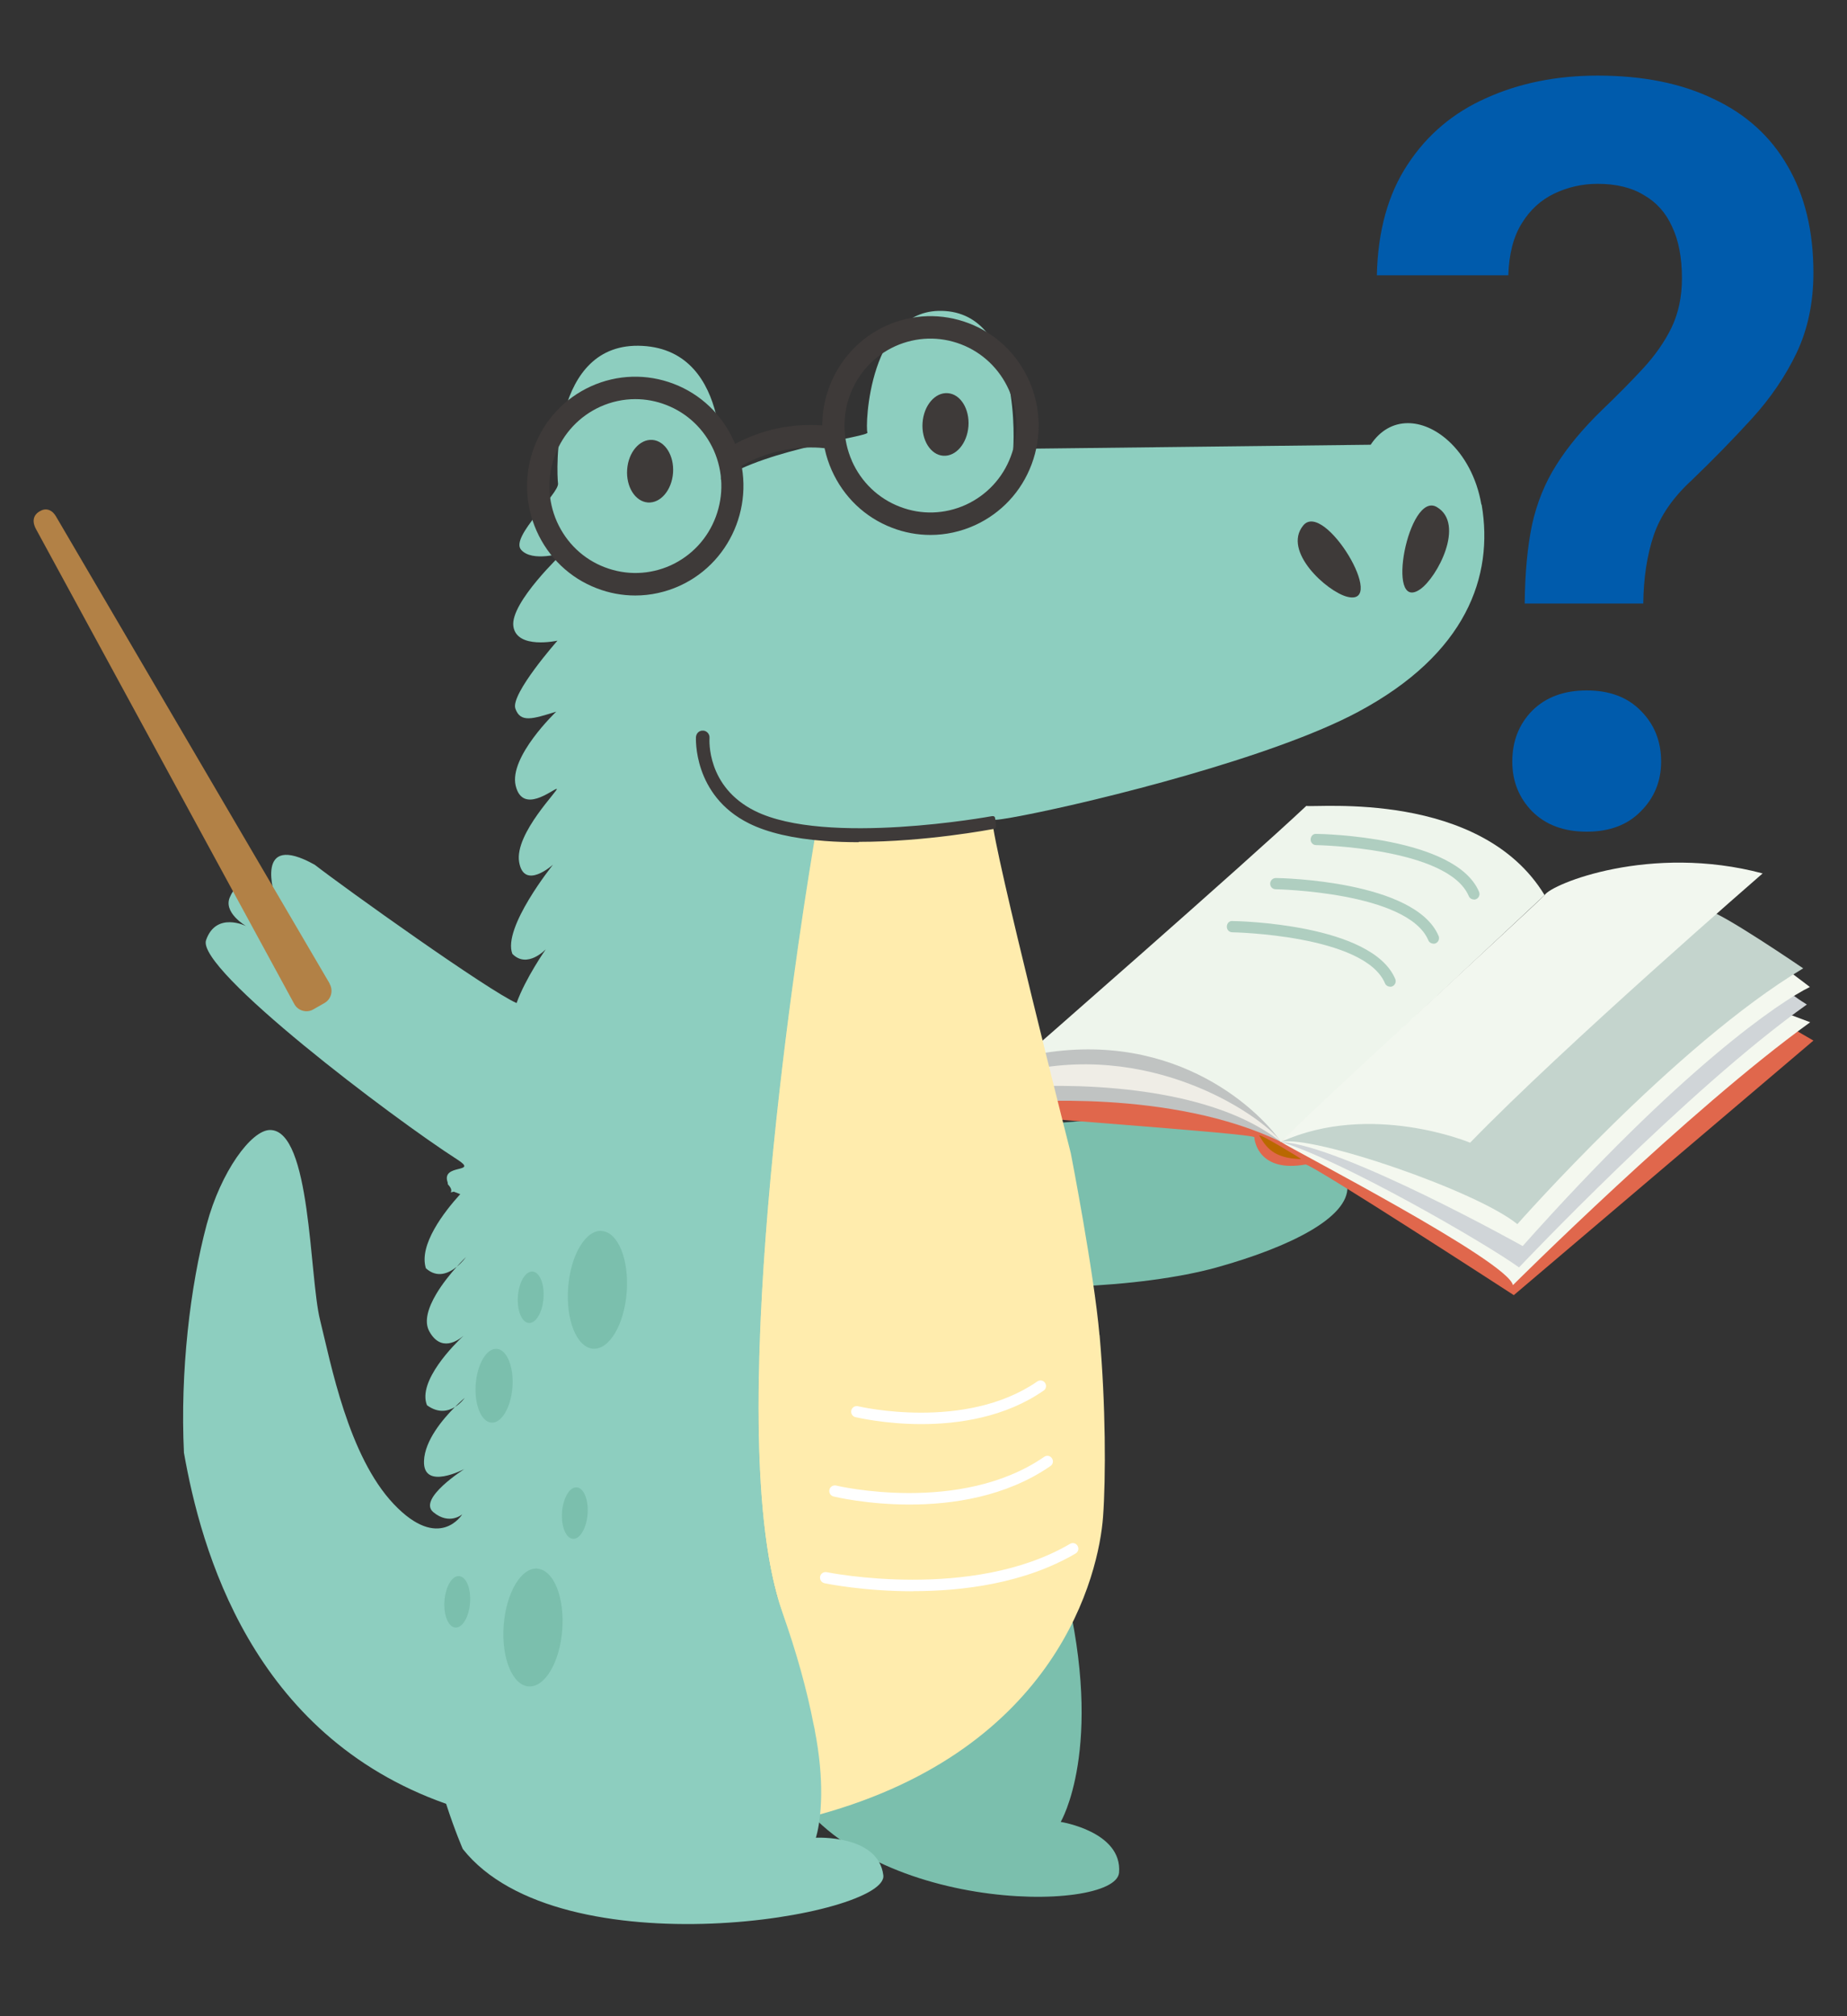 <svg width="110" height="120" viewBox="0 0 110 120" fill="none" xmlns="http://www.w3.org/2000/svg">
<rect x="0" y="0" width="110" height="120" fill="#333333" stroke="none"/>
<g clip-path="url(#clip0_2_4460)">
<path d="M54.851 66.841C54.851 66.841 66.374 67.804 75.356 64.427C79.46 63.558 77.077 66.921 77.077 66.921C77.077 66.921 79.447 66.032 79.619 67.704C79.811 68.767 78.202 69.114 78.202 69.114C78.202 69.114 80.168 68.787 80.248 70.619C80.327 72.457 76.865 74.209 72.444 75.439C68.022 76.663 60.087 77.024 56.281 76.001C56.281 76.001 50.939 70.064 54.844 66.834L54.851 66.841Z" fill="#7BBFAD"/>
<path d="M97.866 35.921H90.805C90.824 34.087 90.972 32.514 91.248 31.204C91.543 29.893 92.026 28.714 92.695 27.665C93.365 26.597 94.271 25.508 95.414 24.399C96.32 23.532 97.127 22.716 97.836 21.95C98.565 21.163 99.136 20.347 99.55 19.5C99.964 18.633 100.17 17.655 100.17 16.567C100.17 15.337 99.974 14.309 99.579 13.482C99.205 12.655 98.644 12.03 97.895 11.607C97.167 11.163 96.251 10.941 95.148 10.941C94.242 10.941 93.385 11.133 92.577 11.516C91.77 11.899 91.12 12.494 90.627 13.3C90.135 14.087 89.869 15.115 89.829 16.385H82C82.059 13.744 82.67 11.546 83.832 9.792C84.994 8.018 86.56 6.698 88.529 5.831C90.499 4.944 92.705 4.5 95.148 4.5C97.846 4.5 100.151 4.964 102.061 5.891C103.992 6.798 105.459 8.129 106.464 9.883C107.488 11.637 108 13.754 108 16.234C108 18.008 107.665 19.601 106.995 21.012C106.326 22.403 105.439 23.704 104.336 24.913C103.233 26.123 102.042 27.343 100.761 28.573C99.639 29.601 98.88 30.7 98.486 31.869C98.092 33.038 97.886 34.389 97.866 35.921ZM90.066 45.327C90.066 44.117 90.46 43.109 91.248 42.302C92.055 41.496 93.139 41.093 94.498 41.093C95.857 41.093 96.93 41.496 97.718 42.302C98.526 43.109 98.93 44.117 98.93 45.327C98.93 46.496 98.526 47.484 97.718 48.29C96.93 49.097 95.857 49.5 94.498 49.5C93.139 49.5 92.055 49.097 91.248 48.29C90.46 47.484 90.066 46.496 90.066 45.327Z" fill="#005BAC"/>
<path fill-rule="evenodd" clip-rule="evenodd" d="M107.02 61.365L60.947 64.013C60.662 64.454 59.206 66.119 59.041 66.246C58.882 66.393 74.701 67.456 74.707 67.69C74.707 67.924 74.992 69.803 77.752 69.308C78.09 69.255 90.156 77.084 90.156 77.084L108 61.933L107.02 61.365V61.365Z" fill="#E0674C"/>
<path fill-rule="evenodd" clip-rule="evenodd" d="M106.729 60.436L76.289 67.964C76.931 68.412 89.798 75.045 90.103 76.489C90.103 76.489 100.594 66.039 107.808 60.843L106.729 60.436V60.436Z" fill="#F4F8EF"/>
<path fill-rule="evenodd" clip-rule="evenodd" d="M76.289 67.964L76.309 64.059L66.606 62.515L61.073 64.675C60.696 65.076 60.265 65.631 60.265 65.631C60.623 65.604 69.717 64.775 76.296 67.964H76.289Z" fill="#C0C3C2"/>
<path fill-rule="evenodd" clip-rule="evenodd" d="M76.289 67.964L78.096 64.106L68.704 60.449L61.576 63.625C61.391 63.765 60.682 64.701 60.682 64.701C60.682 64.701 71.1 63.852 76.283 67.964H76.289Z" fill="#EFEDE6"/>
<path fill-rule="evenodd" clip-rule="evenodd" d="M61.907 62.709L67.354 60.576L77.329 65.189L76.289 67.971C75.469 66.694 69.042 61.993 61.112 63.725L61.907 62.716V62.709Z" fill="#C0C3C2"/>
<path fill-rule="evenodd" clip-rule="evenodd" d="M76.289 67.964C74.866 65.918 69.591 60.964 60.993 62.896C60.993 62.896 74.132 51.416 77.798 47.966C78.401 48.086 88.183 47.01 91.989 53.275L76.289 67.964V67.964Z" fill="#EEF5EC"/>
<path fill-rule="evenodd" clip-rule="evenodd" d="M106.842 59.272L76.289 67.964C79.95 69.067 88.541 74.035 90.467 75.433C90.467 75.433 100.567 64.768 107.609 59.787C107.609 59.787 107.133 59.493 106.842 59.272V59.272Z" fill="#D0D5D8"/>
<path fill-rule="evenodd" clip-rule="evenodd" d="M74.999 67.59C75.396 68.265 75.833 68.947 77.487 68.987C77.573 69.001 74.88 67.376 74.999 67.59Z" fill="#B96800"/>
<path fill-rule="evenodd" clip-rule="evenodd" d="M76.289 67.964L106.729 57.942C107.173 58.269 107.788 58.744 107.788 58.744C106.028 59.6 100.124 63.565 90.685 74.162C90.685 74.162 79.936 68.158 76.289 67.964V67.964Z" fill="#F4F8EF"/>
<path fill-rule="evenodd" clip-rule="evenodd" d="M101.732 54.211L76.289 67.964C78.215 67.55 87.925 70.866 90.368 72.859C90.368 72.859 99.779 62.174 107.391 57.634C107.391 57.634 102.447 54.258 101.732 54.204V54.211Z" fill="#C4D4CD"/>
<path fill-rule="evenodd" clip-rule="evenodd" d="M76.289 67.964C76.852 67.262 91.321 53.964 91.989 53.275C92.406 52.606 98.303 50.206 104.975 51.984C104.975 51.984 93.147 62.241 87.555 68.011C87.555 68.011 81.637 65.537 76.289 67.964V67.964Z" fill="#F2F7EF"/>
<path d="M87.779 53.535C87.654 53.535 87.528 53.462 87.475 53.335C86.251 50.453 78.46 50.299 78.381 50.299C78.195 50.299 78.05 50.146 78.056 49.958C78.063 49.771 78.202 49.611 78.394 49.631C78.732 49.631 86.694 49.798 88.084 53.074C88.157 53.241 88.084 53.442 87.912 53.516C87.872 53.535 87.826 53.542 87.779 53.542V53.535Z" fill="#AFCEC0"/>
<path d="M85.37 56.163C85.245 56.163 85.119 56.09 85.066 55.963C83.841 53.088 76.051 52.927 75.972 52.927C75.786 52.927 75.641 52.773 75.647 52.586C75.654 52.399 75.806 52.258 75.985 52.258C76.322 52.258 84.285 52.426 85.675 55.702C85.748 55.869 85.675 56.07 85.503 56.143C85.463 56.163 85.417 56.17 85.37 56.17V56.163Z" fill="#AFCEC0"/>
<path d="M82.789 58.724C82.663 58.724 82.537 58.651 82.484 58.523C81.267 55.648 73.47 55.488 73.39 55.488C73.205 55.488 73.059 55.334 73.066 55.147C73.066 54.96 73.218 54.792 73.404 54.819C73.741 54.819 81.704 54.986 83.094 58.263C83.166 58.43 83.094 58.63 82.921 58.704C82.882 58.724 82.835 58.731 82.789 58.731V58.724Z" fill="#AFCEC0"/>
<path d="M46.611 105.601C46.611 105.601 44.658 96.387 47.59 91.353C50.522 86.318 61.099 84.9 63.442 94.482C65.785 104.063 63.171 108.436 63.171 108.436C63.171 108.436 66.851 109.011 66.646 111.458C66.441 113.905 50.794 113.972 46.611 105.607V105.601Z" fill="#7BBFAD"/>
<path d="M28.177 70.418L28.025 70.218L28.105 70.318L28.025 70.218L28.045 70.231L28.032 70.218L28.058 70.244L28.052 70.231L28.217 70.378L28.184 70.411L28.177 70.418Z" fill="#1E1E1E"/>
<path d="M65.481 79.465C65.157 75.74 63.773 68.64 63.773 68.64C63.773 68.64 59.127 50.36 59.107 48.849C56.976 49.256 51.608 50.159 48.55 49.544C48.55 49.544 42.467 84.399 46.564 95.926C47.074 97.357 47.306 98.761 47.425 100.091C47.736 103.508 47.292 106.423 48.815 107.994C63.012 104.07 65.441 93.679 65.693 90.283C65.865 87.949 65.852 83.597 65.487 79.465H65.481Z" fill="#FFECAD"/>
<path d="M88.223 30.02C87.945 28.402 87.191 27.085 86.264 26.243C84.761 24.872 82.796 24.718 81.631 26.47L60.345 26.717C60.345 26.717 60.907 18.854 56.314 18.513C51.72 18.166 51.515 25.487 51.661 25.741C51.8 25.995 45.777 26.664 42.931 28.543C42.931 28.543 43.731 20.88 38.258 20.586C32.784 20.292 33.155 28.168 33.234 28.777C33.307 29.385 30.375 31.939 31.03 32.715C31.692 33.49 33.525 32.902 33.525 32.902C33.525 32.902 30.381 35.864 30.573 37.268C30.765 38.672 33.201 38.131 33.201 38.131C33.201 38.131 30.401 41.3 30.692 42.169C30.99 43.038 31.725 42.791 33.128 42.356C33.128 42.356 30.302 45.037 30.712 46.762C31.123 48.481 32.903 46.99 33.148 46.95C33.393 46.91 30.626 49.597 30.918 51.309C31.209 53.021 32.936 51.463 32.936 51.463C32.936 51.463 29.911 55.22 30.514 56.772C31.401 57.681 32.506 56.498 32.506 56.498C32.506 56.498 31.295 58.222 30.765 59.7C29.064 58.951 20.619 52.92 18.745 51.469C15.072 49.423 16.376 53.348 16.376 53.348C16.376 53.348 14.37 51.797 13.715 53.348C13.225 54.304 14.662 55.12 14.662 55.12C14.662 55.12 12.875 54.224 12.272 55.956C11.67 57.688 23.365 66.533 27.237 69.014C28.561 69.863 26.245 69.221 26.662 70.378C26.675 70.418 26.662 70.458 26.681 70.498C27.131 70.973 26.602 71.02 27.026 70.926C27.151 70.973 27.277 71.02 27.41 71.073C26.45 72.13 24.927 74.096 25.364 75.486C26.046 76.101 26.734 75.774 27.198 75.399C27.515 75.045 27.747 74.824 27.747 74.824C27.747 74.824 27.535 75.125 27.198 75.399C26.827 75.814 26.344 76.402 25.973 77.031C25.517 77.806 25.232 78.635 25.57 79.244C26.265 80.494 27.27 79.792 27.602 79.505C27.079 79.993 24.848 82.206 25.43 83.637C26.106 84.131 26.688 83.991 27.092 83.744C27.429 83.409 27.674 83.202 27.674 83.202C27.674 83.202 27.456 83.516 27.092 83.744C26.39 84.446 25.298 85.723 25.252 86.946C25.179 88.751 27.668 87.428 27.668 87.428C27.668 87.428 24.848 89.206 25.808 90.002C26.767 90.797 27.529 90.129 27.529 90.129C27.529 90.129 26.165 92.382 23.451 89.52C20.738 86.659 19.705 81.149 19.063 78.569C18.415 75.988 18.534 67.262 16.085 67.255C14.96 67.255 13.146 69.756 12.312 72.872C11.326 76.543 10.723 81.651 10.955 86.465C11.961 92.155 14.953 103.267 26.569 107.359C27.092 108.977 27.562 110.047 27.562 110.047C33.353 117.362 52.912 114.052 52.607 111.612C52.309 109.178 48.59 109.378 48.59 109.378C48.59 109.378 48.748 108.917 48.841 108.021C48.868 107.794 48.881 107.533 48.894 107.252C48.901 107.092 48.907 106.931 48.907 106.764C48.914 105.775 48.821 104.504 48.523 102.973V102.94C48.497 102.833 48.471 102.726 48.451 102.619C48.067 100.633 47.451 98.38 46.591 95.959C42.931 85.662 47.392 56.752 48.391 50.701C48.51 49.978 48.576 49.577 48.576 49.577C51.641 50.186 57.002 49.29 59.133 48.882C59.133 48.808 59.133 48.775 59.147 48.782C59.193 48.835 59.908 48.735 61.053 48.508C65.342 47.672 75.786 45.097 80.883 42.37C87.349 38.913 88.964 34.286 88.243 30.047L88.223 30.02Z" fill="#8DCEBF"/>
<path d="M40.084 28.148C40.005 29.178 39.337 29.96 38.582 29.907C37.828 29.846 37.278 28.971 37.351 27.941C37.424 26.911 38.099 26.129 38.853 26.182C39.608 26.243 40.157 27.119 40.084 28.148V28.148Z" fill="#3E3A39"/>
<path d="M57.677 25.367C57.598 26.396 56.929 27.179 56.175 27.125C55.42 27.072 54.871 26.189 54.944 25.159C55.017 24.13 55.692 23.341 56.446 23.401C57.201 23.454 57.75 24.337 57.677 25.367Z" fill="#3E3A39"/>
<path d="M80.228 35.516C79.029 35.209 76.362 32.808 77.613 31.277C78.864 29.739 82.696 36.145 80.228 35.516Z" fill="#3E3A39"/>
<path d="M84.576 35.075C85.595 34.373 87.276 31.19 85.576 30.181C83.881 29.178 82.471 36.526 84.576 35.075Z" fill="#3E3A39"/>
<path d="M49.126 49.892C47.458 49.764 45.889 49.464 44.685 48.862C41.408 47.23 41.614 43.914 41.614 43.881C41.627 43.747 41.739 43.647 41.872 43.66C42.004 43.673 42.103 43.787 42.09 43.921C42.083 44.041 41.911 46.95 44.89 48.434C49.205 50.58 59.021 48.775 59.12 48.755C59.127 48.755 59.14 49.196 59.14 49.196C58.842 49.256 53.64 50.233 49.119 49.892H49.126Z" fill="#3E3A39"/>
<path d="M51.145 50.126C50.463 50.126 49.781 50.105 49.113 50.052C47.233 49.912 45.717 49.557 44.612 49.009C41.256 47.344 41.448 43.901 41.448 43.867C41.468 43.64 41.647 43.466 41.878 43.486C41.885 43.486 41.898 43.486 41.905 43.486C42.11 43.513 42.269 43.7 42.256 43.914C42.249 44.035 42.07 46.829 44.963 48.267C49.205 50.373 58.988 48.594 59.087 48.574C59.133 48.568 59.186 48.574 59.226 48.608C59.27 48.644 59.299 48.831 59.312 49.169C59.312 49.25 59.259 49.323 59.18 49.337C58.988 49.37 55.123 50.105 51.151 50.105L51.145 50.126ZM41.845 43.821C41.806 43.821 41.779 43.854 41.779 43.887C41.779 43.914 41.6 47.137 44.758 48.701C45.83 49.236 47.299 49.571 49.139 49.711C53.316 50.025 58.088 49.203 58.975 49.042C58.975 49.009 58.975 48.975 58.975 48.935C57.598 49.169 48.855 50.567 44.824 48.568C41.726 47.03 41.918 44.014 41.931 43.887C41.931 43.847 41.905 43.814 41.865 43.814H41.852L41.845 43.821Z" fill="#3E3A39"/>
<path d="M32.003 93.365C32.969 93.439 33.631 95.063 33.486 97.002C33.34 98.935 32.447 100.446 31.48 100.372C30.514 100.299 29.852 98.674 29.997 96.735C30.143 94.796 31.037 93.291 32.003 93.358V93.365Z" fill="#7BBFAD"/>
<path d="M35.842 73.266C36.808 73.34 37.47 74.965 37.325 76.904C37.179 78.836 36.285 80.347 35.319 80.273C34.353 80.2 33.691 78.575 33.836 76.636C33.982 74.697 34.876 73.193 35.842 73.26V73.266Z" fill="#7BBFAD"/>
<path d="M29.587 80.28C30.189 80.327 30.607 81.35 30.52 82.56C30.428 83.777 29.865 84.72 29.263 84.673C28.66 84.626 28.244 83.603 28.33 82.393C28.422 81.176 28.985 80.233 29.587 80.28Z" fill="#7BBFAD"/>
<path d="M34.346 88.524C34.77 88.558 35.061 89.266 34.995 90.115C34.928 90.958 34.538 91.62 34.121 91.587C33.697 91.553 33.413 90.844 33.472 89.995C33.538 89.153 33.929 88.491 34.346 88.524Z" fill="#7BBFAD"/>
<path d="M31.718 75.68C32.142 75.713 32.433 76.422 32.367 77.271C32.307 78.114 31.91 78.776 31.493 78.742C31.07 78.709 30.785 78 30.845 77.151C30.904 76.302 31.301 75.647 31.718 75.68Z" fill="#7BBFAD"/>
<path d="M27.343 93.806C27.767 93.84 28.058 94.548 27.992 95.398C27.932 96.247 27.535 96.902 27.118 96.868C26.695 96.835 26.41 96.126 26.47 95.277C26.536 94.428 26.926 93.773 27.343 93.806Z" fill="#7BBFAD"/>
<path d="M54.877 84.76C52.713 84.76 51.078 84.372 50.946 84.345C50.767 84.305 50.661 84.125 50.701 83.944C50.741 83.764 50.926 83.657 51.098 83.697C51.164 83.71 57.479 85.195 61.781 82.219C61.933 82.119 62.138 82.152 62.238 82.306C62.343 82.46 62.304 82.667 62.152 82.767C59.855 84.359 57.082 84.76 54.871 84.76H54.877Z" fill="white"/>
<path d="M54.176 89.547C51.681 89.547 49.794 89.106 49.642 89.066C49.463 89.026 49.358 88.845 49.397 88.665C49.437 88.484 49.622 88.377 49.794 88.417C49.867 88.437 57.194 90.156 62.191 86.706C62.344 86.599 62.549 86.639 62.648 86.793C62.754 86.946 62.714 87.154 62.562 87.254C59.914 89.086 56.724 89.547 54.169 89.547H54.176Z" fill="white"/>
<path d="M54.381 94.709C51.475 94.709 49.278 94.268 49.099 94.228C48.921 94.187 48.808 94.014 48.841 93.833C48.881 93.653 49.053 93.539 49.232 93.572C49.318 93.592 57.883 95.311 63.727 91.887C63.886 91.794 64.091 91.847 64.177 92.008C64.27 92.168 64.217 92.369 64.058 92.462C61.007 94.248 57.327 94.702 54.381 94.702V94.709Z" fill="white"/>
<path d="M55.414 31.839C54.639 31.839 53.865 31.698 53.124 31.411C51.515 30.796 50.244 29.579 49.536 27.994C48.08 24.718 49.536 20.86 52.773 19.389C54.342 18.68 56.096 18.627 57.704 19.242C59.312 19.857 60.583 21.074 61.291 22.659C61.993 24.243 62.046 26.015 61.437 27.64C60.828 29.265 59.623 30.549 58.055 31.264C57.214 31.645 56.314 31.839 55.42 31.839H55.414ZM50.741 27.446C51.303 28.703 52.316 29.673 53.594 30.161C54.871 30.655 56.261 30.609 57.512 30.047C58.756 29.479 59.716 28.456 60.199 27.165C60.682 25.875 60.643 24.471 60.087 23.207C59.524 21.95 58.511 20.981 57.234 20.492C55.956 20.004 54.566 20.044 53.316 20.606C50.741 21.776 49.589 24.838 50.741 27.439V27.446Z" fill="#3E3A39"/>
<path d="M37.834 35.443C37.06 35.443 36.285 35.302 35.544 35.015C33.936 34.4 32.665 33.183 31.957 31.598C31.255 30.014 31.202 28.242 31.811 26.617C32.42 24.992 33.625 23.709 35.193 22.993C36.762 22.284 38.516 22.231 40.124 22.846C41.733 23.461 43.004 24.678 43.712 26.263C45.168 29.539 43.712 33.397 40.475 34.868C39.635 35.249 38.734 35.443 37.841 35.443H37.834ZM37.834 23.755C37.119 23.755 36.411 23.909 35.743 24.21C34.498 24.778 33.539 25.801 33.055 27.092C32.572 28.382 32.612 29.786 33.168 31.05C33.731 32.307 34.737 33.276 36.021 33.764C37.298 34.253 38.688 34.212 39.939 33.651C41.183 33.083 42.143 32.06 42.626 30.769C43.109 29.479 43.07 28.075 42.514 26.811C41.951 25.554 40.938 24.584 39.661 24.096C39.072 23.869 38.456 23.755 37.841 23.755H37.834Z" fill="#3E3A39"/>
<path d="M43.765 27.981L43.043 26.858C46.214 24.772 49.384 25.36 49.516 25.387L49.265 26.697L49.391 26.042L49.265 26.697C49.265 26.697 46.465 26.196 43.758 27.974L43.765 27.981Z" fill="#3E3A39"/>
<path d="M19.639 58.55L3.377 30.809C3.31 30.689 3.205 30.515 3.039 30.415C2.841 30.288 2.616 30.288 2.397 30.415L2.338 30.448C2.199 30.528 1.782 30.836 2.152 31.505L17.528 59.76C17.634 59.954 17.812 60.095 18.024 60.155C18.097 60.175 18.17 60.188 18.249 60.188C18.388 60.188 18.527 60.155 18.653 60.081L19.321 59.7C19.513 59.593 19.652 59.413 19.712 59.199C19.771 58.985 19.745 58.757 19.632 58.557L19.639 58.55Z" fill="#B28146"/>
</g>
<defs>
<clipPath id="clip0_2_4460">
<rect width="106" height="111" fill="white" transform="translate(2 4.5)"/>
</clipPath>
</defs>
</svg>
